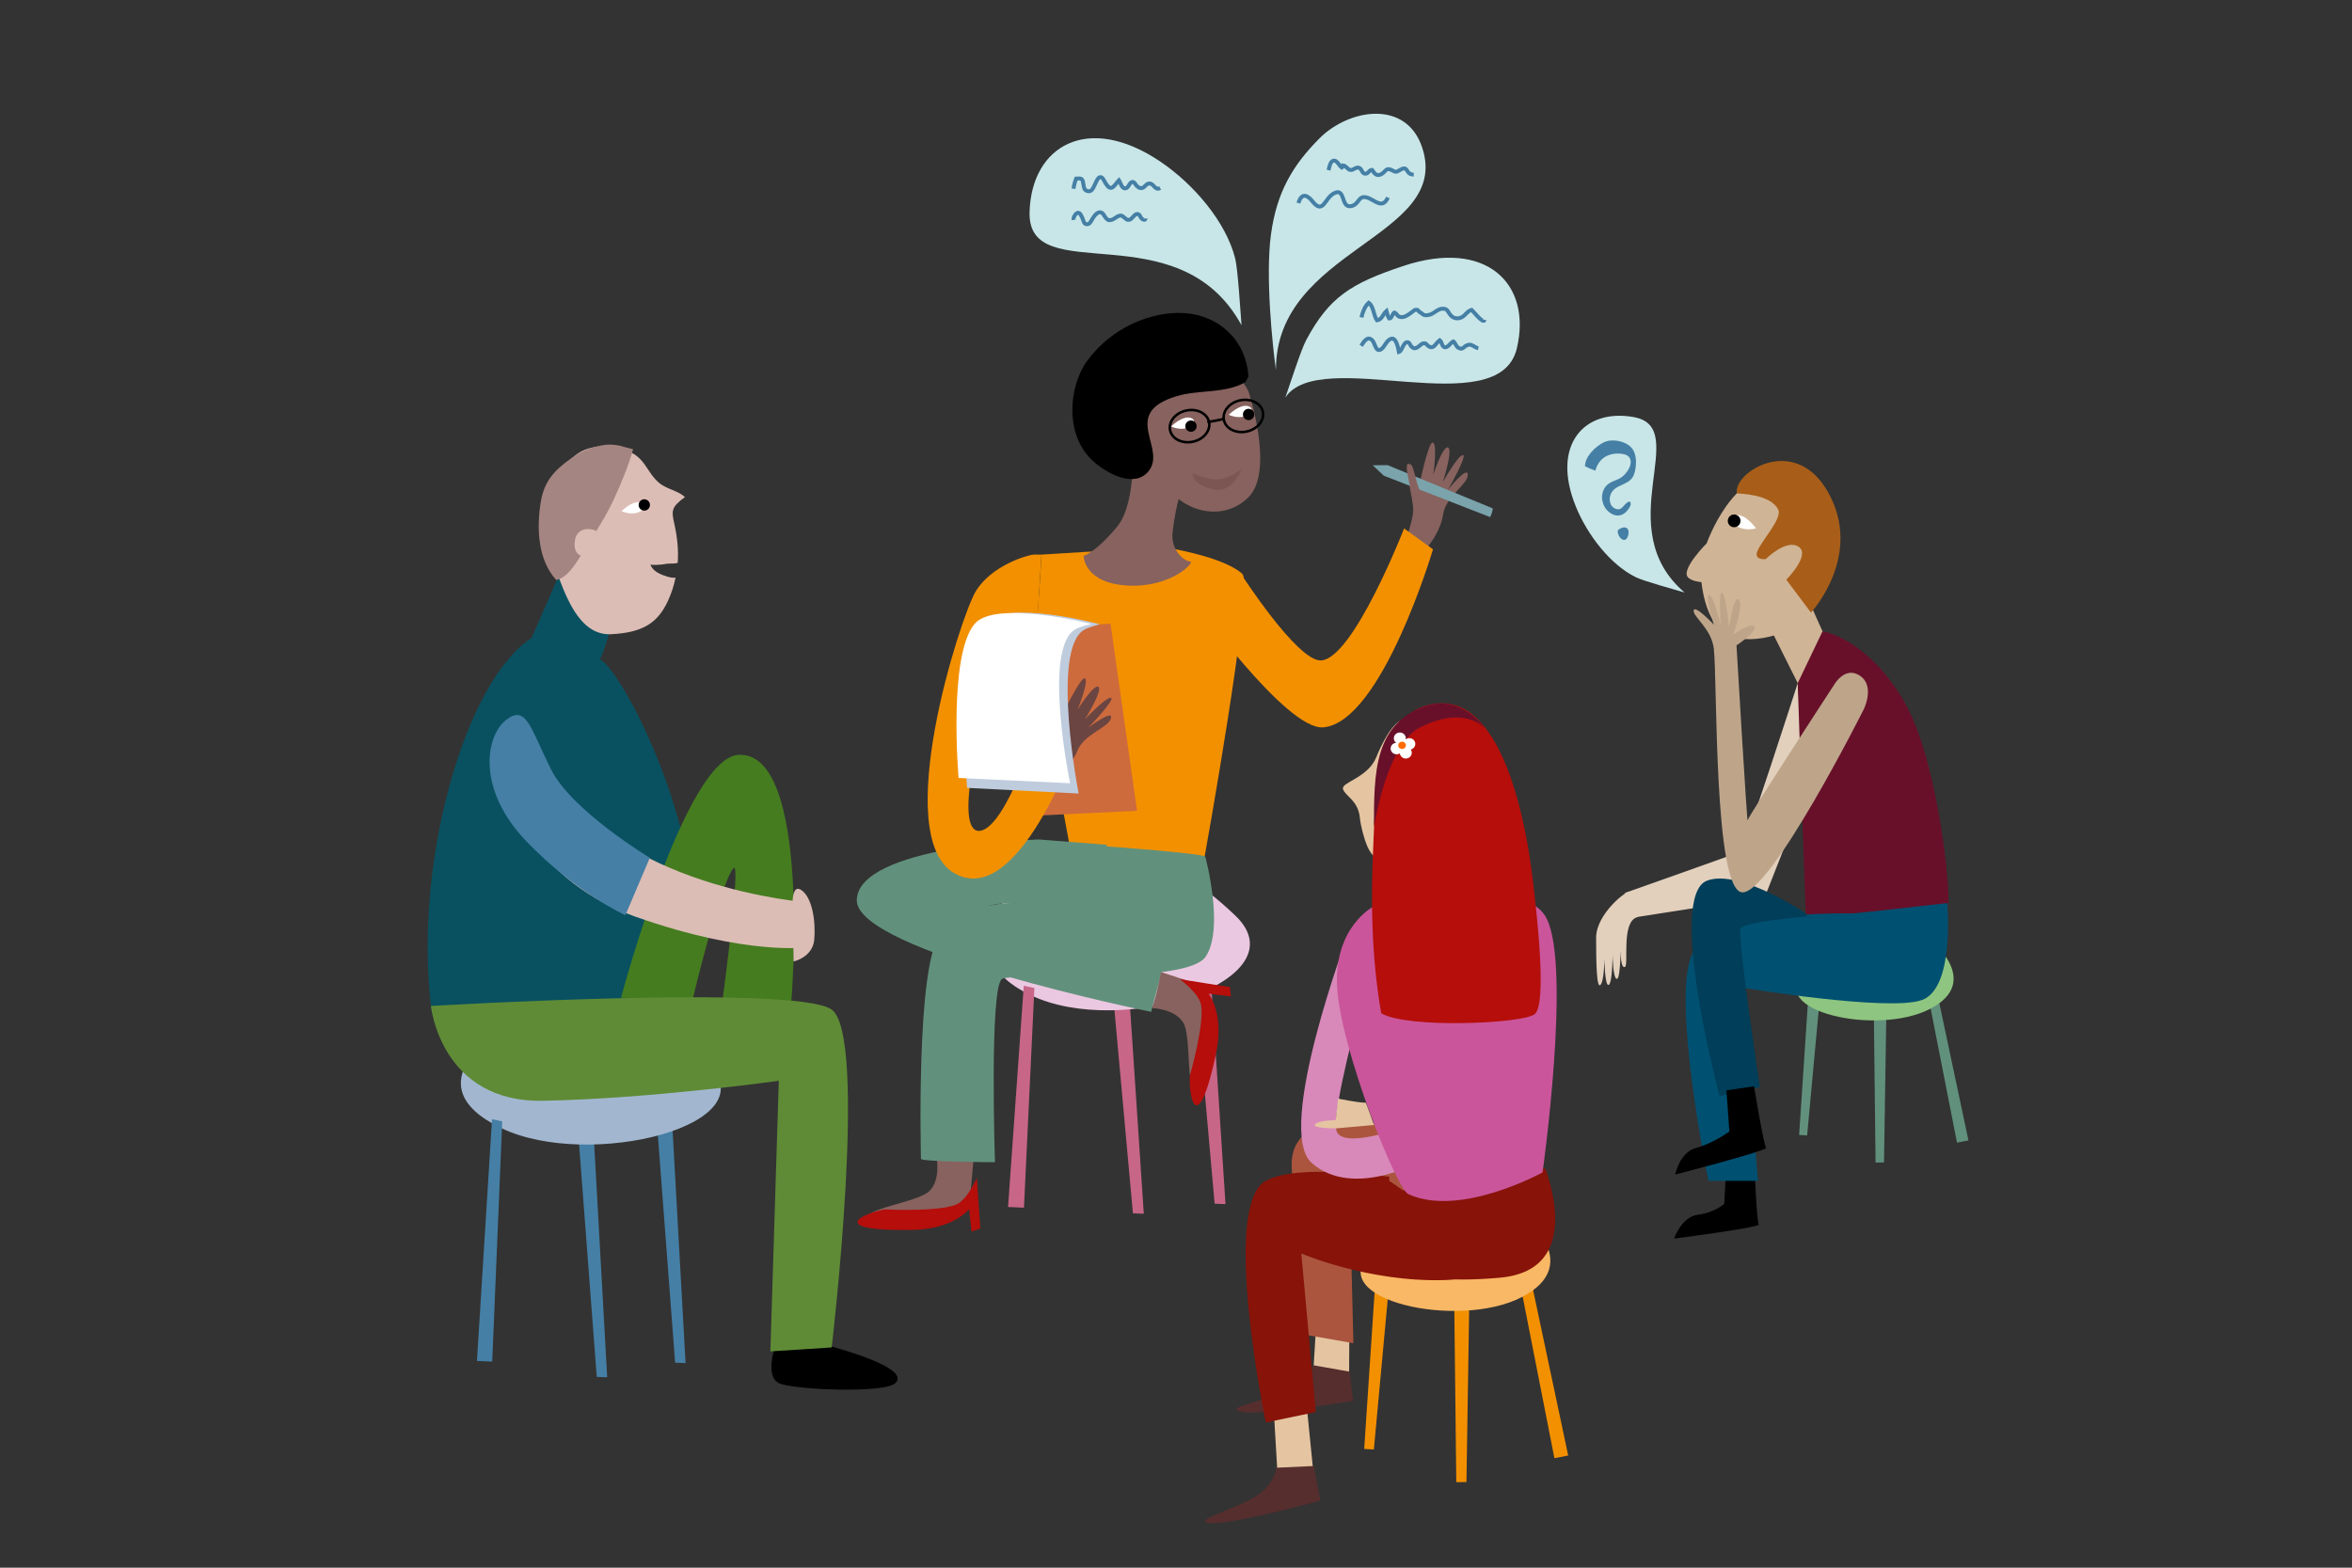 <?xml version="1.0" encoding="UTF-8"?>
<svg xmlns="http://www.w3.org/2000/svg" xmlns:xlink="http://www.w3.org/1999/xlink" version="1.1" x="0" y="0" width="600" height="400" viewBox="0, 0, 600, 400">
  <rect x="0" y="0" width="600" height="400" fill="#333333" stroke="none"/>
  <defs>
    <clipPath id="Clip_1">
      <path d="M506.94,390 L506.94,-97 L-127,-97 L-127,390 L506.94,390 z"></path>
    </clipPath>
    <clipPath id="Clip_2">
      <path d="M316.968,126.558 L316.968,119.211 L303.323,119.211 L303.323,126.558 L316.968,126.558 z"></path>
    </clipPath>
    <clipPath id="Clip_3">
      <path d="M-127,390 L506.94,390 L506.94,-97 L-127,-97 z"></path>
    </clipPath>
  </defs>
  <g id="Ebene_1">
    <g>
      <g clip-path="url(#Clip_1)">
        <path d="M-28.948,46.514 L-31.047,46.514" fill-opacity="0" stroke="#457FA5" stroke-width="1"></path>
        <path d="M135.602,162.778 C118.607,173.765 105.369,220.387 110.045,257.522 C111.434,268.553 133.396,267.63 121.584,260.416 C131.216,266.298 122.002,263.101 130.206,264.984 C147.755,269.011 171.849,269.635 176.156,246.913 C182.067,215.726 159.144,171.471 153.02,168.149 C153.885,167.644 156.922,155.427 158.094,154.984 C146.531,151.626 155.546,146.428 143.665,144.356" fill="#095160"></path>
        <path d="M158.424,254.579 C158.424,254.579 174.791,193.122 188.51,192.591 C207.178,191.868 201.866,255.539 201.866,255.539 L184.376,254.75 C184.376,254.75 189.174,218.982 187.092,221.549 C183.599,225.859 176.587,255.458 176.587,255.458 z" fill="#457C1F"></path>
        <path d="M197.477,344.409 C197.477,344.409 195.282,351.207 198.681,352.906 C202.08,354.605 225.627,355.606 228.42,352.906 C232.944,348.533 208.878,342.71 208.878,342.71 z" fill="#000000"></path>
        <path d="M344.235,338.037 L344.128,354.671 L334.895,352.154 L335.716,338.762 z" fill="#E5C5A1"></path>
        <path d="M333.397,359.238 L335.496,380.229 L326.05,378.692 L325.001,360.849 z" fill="#E5C5A1"></path>
        <path d="M447.52,296.477 C447.52,296.477 448.177,312.917 448.727,312.488 C447.557,313.402 427.063,316.025 427.063,316.025 C427.063,316.025 428.919,310.473 433.156,309.936 C437.393,309.4 439.862,307.169 439.862,307.169 L440.403,296.661 z" fill="#000000"></path>
        <path d="M458.602,174.304 C458.602,174.304 444.957,216.849 443.908,217.337 C442.858,217.825 414.52,227.832 414.52,227.832 L416.619,234.13 L450.205,228.882 L460.758,202.081 z" fill="#E2D0BD"></path>
        <path d="M238.882,295.038 C238.882,295.038 240.126,300.945 237.091,303.899 C234.057,306.852 219.792,308.329 221.269,311.282 C222.746,314.236 247.312,307.282 247.312,307.282 L248.393,295.468 C248.393,295.468 238.882,295.828 238.882,295.038" fill="#87625E"></path>
        <path d="M368.141,131.23 C368.806,126.649 374.441,123.67 374.441,121.151 C374.441,118.631 369.401,124.931 369.401,124.931 C369.401,124.931 374.441,116.111 373.181,116.111 C371.921,116.111 368.072,122.996 368.072,122.996 C368.072,122.996 370.73,114.762 369.401,114.177 C368.072,113.591 365.621,121.151 365.621,121.151 C365.621,121.151 366.742,113.502 365.552,112.917 C364.362,112.332 361.842,124.931 361.842,124.931 C361.842,124.931 360.582,118.631 359.322,118.631 C358.062,118.631 360.443,126.865 360.512,129.971 C360.582,133.075 357.458,141.552 354.939,147.177 C354.024,149.216 366.798,140.499 368.141,131.23" fill="#87625E"></path>
        <path d="M316.604,146.454 C316.604,146.454 330.835,168.573 336.893,168.507 C345.103,168.419 358.191,134.833 358.191,134.833 L365.562,140.161 C365.562,140.161 352.521,184.248 337.593,185.585 C328.147,186.432 304.418,153.135 304.418,153.135 z" fill="#F39000"></path>
        <path d="M296.758,139.597 C296.758,139.597 311.661,141.768 316.909,146.404 C319.856,149.008 307.317,218.51 307.317,218.51 L272.765,215.238 C272.765,215.238 263.795,168.118 264.609,157.599 C265.452,146.702 265.677,141.506 265.677,141.506 z" fill="#F39000"></path>
        <path d="M154.894,351.417 L151.456,289.694 L147.588,290.206 L152.233,351.317 z" fill="#457FA5"></path>
        <path d="M291.786,309.69 L288.202,255.825 L284.171,256.359 L289.012,309.586 z" fill="#C76687"></path>
        <path d="M174.889,347.799 L171.45,286.076 L167.583,286.588 L172.228,347.699 z" fill="#457FA5"></path>
        <path d="M312.629,307.231 L309.045,252.053 L305.013,252.588 L309.855,307.127 z" fill="#C76687"></path>
        <path d="M127.987,262.468 C127.987,262.468 104.621,276.673 127.871,287.84 C150.461,298.691 196.896,286.865 180.404,271.211 C163.052,254.74 147.909,254.396 127.987,262.468" fill="#A2B7CF"></path>
        <path d="M262.691,222.655 C262.691,222.655 238.637,242.252 262.873,253.893 C286.421,265.204 332.275,249.887 315.083,233.568 C296.996,216.399 283.457,214.24 262.691,222.655" fill="#EBC8E1"></path>
        <path d="M174.726,126.835 C173.024,125.201 170.137,124.829 168.265,123.311 C164.732,120.443 164.681,116.232 159.029,114.711 C134.99,108.234 141.631,144.916 141.631,144.916 C144.031,151.202 147.465,162.241 155.899,161.821 C164.189,161.41 167.875,158.8 170.433,153.233 C171.326,151.287 171.931,149.34 172.34,147.391 C171.773,147.448 171.106,147.395 170.238,147.134 C168.648,146.655 166.453,145.79 165.931,144.037 C166.461,144.24 168.724,144.111 169.529,143.937 C170.803,143.662 171.862,143.937 172.888,143.614 C173.111,140.374 172.784,137.13 172.068,133.883 C171.264,130.236 171.18,129.456 174.726,126.835" fill="#DCBDB5"></path>
        <path d="M109.93,256.683 C109.93,256.683 112.417,281.361 138.527,280.867 C165.966,280.349 198.676,275.764 198.676,275.764 L196.526,344.81 L212.17,343.805 C212.17,343.805 221.58,263.928 212.082,257.539 C202.586,251.149 109.93,256.683 109.93,256.683" fill="#5F8B36"></path>
        <path d="M125.515,285.561 L121.671,347.249 L125.568,347.415 L128.118,286.121 z" fill="#457FA5"></path>
        <path d="M261.162,251.517 L257.155,307.97 L261.217,308.143 L263.875,252.101 z" fill="#C76687"></path>
        <path d="M126.441,196.701 C126.441,196.701 133.145,223.679 162.036,233.876 C190.927,244.072 206.223,241.663 206.223,241.663 L206.223,230.263 C206.223,230.263 156.326,226.784 139.199,195.002 C134.664,186.585 126.441,178.006 126.441,196.701" fill="#DCBDB5"></path>
        <path d="M202.278,232.999 L202.436,245.319 C202.436,245.319 207.327,244.295 207.723,239.722 C208.119,235.15 207.237,228.906 204.355,227.066 C201.472,225.224 202.278,232.999 202.278,232.999" fill="#DCBDB5"></path>
        <path d="M161.513,114.628 C160.234,119.049 158.563,123.147 156.56,127.463 C154.539,131.813 152.035,135.675 149.428,139.688 C147.834,142.141 145.22,147.419 141.896,147.983 C137.225,142.879 136.899,134.961 137.89,128.432 C138.731,122.888 141.295,120.059 145.75,116.913 C148.407,115.037 151.371,113.847 154.633,113.478 C156.476,113.27 159.062,113.88 158.828,113.93" fill="#A58581"></path>
        <path d="M318.492,99.884 C318.492,99.884 325.239,120.124 318.492,126.871 C311.746,133.617 300.502,130.607 296.003,121.611 C291.506,112.616 287.564,97.685 298.252,93.137 C305.193,90.184 313.995,90.888 318.492,99.884" fill="#87625E"></path>
        <path d="M288.828,108.872 C288.828,108.872 290.584,127.658 284.961,134.404 C279.339,141.151 276.434,141.806 276.434,141.806 C276.434,141.806 276.434,148.801 287.679,149.403 C298.923,150.005 304.826,143.306 303.7,143.306 C302.576,143.306 299.109,141.206 299.065,136.654 C299.054,135.53 300.517,125.41 301.641,125.41" fill="#87625E"></path>
        <path d="M304.306,112.703 C301.561,113.287 298.958,111.98 298.491,109.784 C298.025,107.589 299.871,105.335 302.616,104.753 C305.361,104.169 307.964,105.476 308.431,107.672 C308.897,109.867 307.051,112.12 304.306,112.703 z" fill-opacity="0" stroke="#000000" stroke-width="0.645"></path>
        <path d="M318.033,110.102 C315.288,110.685 312.685,109.379 312.218,107.183 C311.752,104.987 313.598,102.734 316.343,102.151 C319.088,101.568 321.691,102.875 322.158,105.07 C322.624,107.266 320.777,109.518 318.033,110.102 z" fill-opacity="0" stroke="#000000" stroke-width="0.645"></path>
        <path d="M318.47,96.08 C317.874,86.344 310.428,80.42 302.232,79.888 C293.855,79.344 283.671,83.43 277.339,92.064 C272.714,98.37 271.472,110.724 278.621,117.44 C281.982,120.597 289.052,124.599 292.78,120.48 C298.153,114.544 285.332,105.471 300.279,101.048 C305.871,99.394 312.65,100.473 317.757,97.472" fill="#000000"></path>
      </g>
      <g clip-path="url(#Clip_3)">
        <g clip-path="url(#Clip_2)" opacity="0.41">
          <path d="M316.653,119.751 C316.653,119.751 314.53,126.197 309.177,124.808 C303.825,123.421 304.276,120.748 304.276,120.748 C304.276,120.748 308.125,122.56 310.896,122.314 C313.667,122.068 316.653,119.751 316.653,119.751" fill="#6B4541"></path>
        </g>
        <path d="M307.477,218.593 C307.477,218.593 312.437,236.877 307.565,244.11 C302.693,251.344 258.863,248.154 255.673,249.749 C252.352,251.41 253.815,296.546 253.815,296.546 C253.815,296.546 234.941,296.434 234.941,295.693 C234.941,294.951 233.652,246.795 239.725,238.584 C247.68,227.833 261.965,230.611 276.407,230.611 C278.001,230.611 280.553,215.979 282.149,215.979 C283.743,215.979 307.477,217.852 307.477,218.593" fill="#61917C"></path>
        <path d="M264.961,214.189 C264.961,214.189 218.811,215.839 218.573,229.672 C218.346,242.895 293.667,258.178 293.667,258.178 L296.857,246.085 C296.857,246.085 246.09,239.942 246.09,238.347 C246.09,236.752 247.398,230.506 256.844,230.506 C266.451,230.506 277.529,230.945 277.529,230.945 L282.373,215.544 z" fill="#61917C"></path>
        <path d="M225.684,308.584 C225.684,308.584 241.486,309.394 244.8,306.851 C247.752,304.584 249.229,299.968 249.229,300.759 C249.229,301.549 250.09,313.444 250.09,313.444 L247.834,314.235 L247.222,308.517 C247.222,308.517 243.343,313.59 232.986,313.805 C212.313,314.235 218.219,310.061 225.684,308.584" fill="#B50E0B"></path>
        <path d="M293.624,257.19 C293.624,257.19 299.659,257.307 301.854,260.928 C304.049,264.549 302.279,278.781 305.488,278.006 C308.699,277.232 307.45,251.73 307.45,251.73 L296.183,248.019 C296.183,248.019 294.394,257.368 293.624,257.19" fill="#87625E"></path>
        <path d="M303.519,274.546 C303.519,274.546 307.864,259.332 306.131,255.531 C304.586,252.143 300.421,249.666 301.191,249.844 C301.961,250.022 313.745,251.86 313.745,251.86 L314.007,254.235 L308.299,253.545 C308.299,253.545 312.368,258.466 310.249,268.606 C306.017,288.847 303.279,282.151 303.519,274.546" fill="#B50E0B"></path>
        <path d="M261.612,208.241 C261.612,208.241 253.708,159.844 253.708,160.473 C253.708,161.102 283.288,159.118 283.288,159.118 L290.062,206.876 z" fill="#CD6B3D"></path>
        <path d="M263.756,141.507 C262.401,141.507 252.844,144.217 248.855,150.99 C244.864,157.764 227.103,213.308 243.436,222.792 C259.767,232.275 274.594,189.552 274.594,189.552 L265.111,184.133 C265.111,184.133 256.982,210.599 250.208,211.954 C243.436,213.308 248.855,187.568 254.273,174.02 C259.692,160.474 264.717,156.974 264.717,156.974 L265.676,141.507" fill="#F39000"></path>
        <path d="M274.874,191.501 C276.627,187.217 282.815,185.69 283.425,183.245 C284.035,180.8 277.621,185.693 277.621,185.693 C277.621,185.693 284.645,178.355 283.422,178.051 C282.199,177.746 276.799,183.495 276.799,183.495 C276.799,183.495 281.371,176.148 280.222,175.259 C279.075,174.369 274.868,181.112 274.868,181.112 C274.868,181.112 277.806,173.961 276.792,173.106 C275.779,172.249 270.286,183.865 270.286,183.865 C270.286,183.865 270.588,177.448 269.365,177.143 C268.142,176.838 268.46,185.403 267.777,188.433 C267.093,191.462 264.892,195.092 261.086,199.94 C259.706,201.698 271.328,200.17 274.874,191.501" fill="#6B4541"></path>
        <path d="M280.579,159.293 C280.579,159.293 277.794,159.961 276.515,160.732 C268.026,165.842 275.16,202.47 275.16,202.47 L246.71,201.031 C246.71,201.031 244,167.929 250.774,159.293 C256.019,152.607 280.579,159.293 280.579,159.293" fill="#BFCCDD"></path>
        <path d="M278.404,159.206 C278.404,159.206 275.62,159.836 274.34,160.561 C265.852,165.371 272.985,199.849 272.985,199.849 L244.536,198.494 C244.536,198.494 241.826,167.335 248.6,159.206 C253.844,152.913 278.404,159.206 278.404,159.206" fill="#FFFFFF"></path>
        <path d="M336.611,35.295 C344.159,27.72 358.85,25.311 362.859,37.819 C370.182,60.676 325.392,63.407 325.498,94.396 C324.659,88.566 322.755,70.626 324.23,59.79 C325.682,49.133 329.699,42.232 336.611,35.295" fill="#C8E6E8"></path>
        <path d="M358.039,67.849 C379.203,60.825 390.846,72.447 386.949,88.887 C382.337,108.341 336.676,88.033 327.885,101.439 C329.121,97.91 331.888,89.259 333.191,86.816 C339.081,75.776 344.654,72.29 358.039,67.849" fill="#C8E6E8"></path>
        <path d="M296.013,41.239 C277.539,28.754 263.134,37.19 262.644,54.079 C262.064,74.063 300.672,53.559 316.71,82.981 C316.428,79.254 315.772,68.679 315.106,65.992 C312.789,56.656 304.538,47 296.013,41.239" fill="#C8E6E8"></path>
        <path d="M401.982,129.206 C395.619,113.499 404.167,104.125 416.799,106.428 C431.748,109.155 410.405,134.616 429.742,151.187 C427.015,150.39 419.258,148.231 417.366,147.31 C410.792,144.113 404.917,136.453 401.982,129.206" fill="#C8E6E8"></path>
        <path d="M334.906,348.325 C334.906,348.325 334.071,352.068 328.806,354.68 C323.539,357.292 311.698,359.14 316.576,360.217 C321.455,361.295 345.198,357.458 345.198,357.458 L344.275,349.974 z" fill="#562E2E"></path>
        <path d="M380.94,298.12 C380.94,298.12 348.403,283.426 341.056,285.526 C333.709,287.625 329.816,290.523 329.511,296.509 C329.294,300.766 333.272,340.624 333.272,340.624 L345.254,342.723 L344.205,300.22 L376.742,310.715 z" fill="#AB553E"></path>
        <path d="M390.698,327.285 L400.051,371.377 L396.534,372.061 L387.895,328.067 z" fill="#F39000"></path>
        <path d="M494.392,254.384 L502.155,290.98 L499.236,291.547 L492.065,255.032 z" fill="#61917C"></path>
        <path d="M371.501,378.18 L370.986,332.796 L374.799,333.243 L374.096,378.155 z" fill="#F39000"></path>
        <path d="M478.458,296.626 L478.031,258.957 L481.196,259.329 L480.612,296.605 z" fill="#61917C"></path>
        <path d="M348.011,369.708 L351.013,324.477 L354.599,325.147 L350.476,369.836 z" fill="#F39000"></path>
        <path d="M458.961,289.594 L461.454,252.052 L464.429,252.609 L461.008,289.7 z" fill="#61917C"></path>
        <path d="M387.717,309.121 C387.717,309.121 404.915,322.399 388.162,330.993 C371.884,339.343 337.772,331.601 349.508,319.862 C361.855,307.511 373.025,303.611 387.717,309.121" fill="#F9B865"></path>
        <path d="M491.917,239.307 C491.917,239.307 506.191,250.328 492.287,257.461 C478.776,264.391 450.463,257.965 460.203,248.222 C470.452,237.971 479.722,234.734 491.917,239.307" fill="#8EC580"></path>
        <path d="M394.239,298.153 C394.239,298.716 404.748,324.017 382.636,326.005 C335.769,330.217 353.248,304.451 353.248,304.451 z" fill="#871309"></path>
        <path d="M354.389,300.239 C353.339,300.239 331.125,296.804 322.901,301.288 C311.356,307.586 322.901,362.948 322.901,362.948 L335.669,360.288 L331.968,319.833 C331.968,319.833 349.141,327.231 368.661,326.61 C391.706,325.879 354.389,301.288 354.389,301.288" fill="#871309"></path>
        <path d="M325.641,374.494 C325.641,374.494 325.223,378.692 320.258,381.841 C315.294,384.989 303.71,388.064 308.674,388.626 C313.639,389.188 336.852,382.89 336.852,382.89 L335.152,374.056 z" fill="#562E2E"></path>
        <path d="M435.386,138.619 C435.386,138.619 429.089,144.916 430.458,147.107 C431.221,148.327 434.056,148.546 434.056,148.546 C434.056,148.546 434.775,157.897 439.81,161.495 C444.846,165.092 458.202,162.389 462.151,155.74 C472.987,137.502 466.428,122.647 454.199,121.208 C441.968,119.769 435.386,138.619 435.386,138.619" fill="#D0B496"></path>
        <path d="M449.156,155.412 L460.701,178.503 L468.048,168.007 L458.602,147.016 L450.205,154.851" fill="#D0B496"></path>
        <path d="M443.09,125.864 C443.118,126.008 451.602,125.864 453.643,130.063 C454.701,132.237 449.449,137.881 448.337,140.558 C447.302,143.049 450.436,142.657 450.436,142.657 C450.436,142.657 455.684,137.41 458.833,139.509 C461.982,141.608 455.684,147.905 455.684,147.905 L461.982,156.302 C461.982,156.302 475.626,141.608 466.18,125.303 C457.66,110.594 442.04,120.616 443.09,125.864" fill="#A85E18"></path>
        <path d="M464.899,161.147 C465.937,160.992 477.418,164.007 486.129,179.686 C494.839,195.363 497.897,230.42 496.859,230.574 C495.821,230.73 460.856,234.606 460.701,233.568 C460.545,232.53 458.602,174.305 458.602,174.305 z" fill="#68102A"></path>
        <path d="M496.75,230.419 C496.75,230.419 498.733,251.972 490.395,255.121 C482.056,258.269 444.214,251.972 444.214,251.972 L448.47,301.302 L435.817,301.302 C435.817,301.302 426.313,255.121 431.619,243.575 C436.924,232.03 471.502,233.08 472.552,233.08 C473.602,233.08 496.75,230.419 496.75,230.419" fill="#005071"></path>
        <path d="M460.701,233.08 C460.701,233.08 443.771,221.626 435.511,224.683 C425.015,228.568 438.66,279.658 438.66,279.658 L448.949,277.385 C448.949,277.385 443.908,244.493 443.908,237.146 C443.908,235.179 461.006,233.824 461.006,233.824 z" fill="#003E59"></path>
        <path d="M415.569,227.724 C415.569,226.675 407.173,232.972 407.173,239.27 C407.173,245.567 407.288,252.352 408.28,251.303 C409.272,250.253 409.272,244.517 409.272,244.517 C409.272,244.517 409.387,251.79 410.379,251.303 C411.371,250.815 411.371,243.468 411.371,243.468 C411.371,243.468 411.429,249.765 412.478,249.765 C413.528,249.765 413.47,239.195 413.47,239.758 C413.47,240.319 413.074,247.247 414.52,246.725 C415.569,246.345 413.47,235.179 417.668,234.022 C418.68,233.742 415.569,228.212 415.569,227.724" fill="#E2D0BD"></path>
        <path d="M447.461,277.162 C447.461,277.162 450.117,293.399 450.61,292.906 C449.56,293.955 427.346,299.691 427.346,299.691 C427.346,299.691 428.511,293.955 432.652,292.906 C436.792,291.856 441.164,288.707 441.164,288.707 L440.42,278.212 z" fill="#000000"></path>
        <path d="M308.005,107.632 C309.055,107.632 312.203,106.888 312.203,106.888" fill-opacity="0" stroke="#000000" stroke-width="0.645"></path>
        <path d="M347.316,80.994 C347.557,79.757 348.188,78.099 349.163,77.253 C350.428,78.153 350.388,80.488 351.271,81.741 C352.588,81.541 352.845,80.029 353.701,79.331 C353.891,79.984 353.985,80.697 354.378,81.269 C355.001,81.393 355.198,80.07 355.683,79.733 C356.479,80.007 356.301,80.744 357.327,80.9 C358.342,81.054 359.428,80.193 360.155,79.656 C360.789,79.19 360.911,78.893 361.695,79.129 C361.938,79.489 362.256,79.751 362.649,79.912 C363.041,80.386 363.579,80.545 364.261,80.391 C365.626,80.297 366.634,78.812 367.898,78.769 C369.048,78.728 369.179,79.149 369.745,80.016 C370.43,81.071 371.474,81.527 372.718,81.026 C373.805,80.59 374.291,79.349 375.43,79.057 C375.83,79.422 378.434,82.815 378.742,81.611" fill-opacity="0" stroke="#457FA5" stroke-width="1.005"></path>
        <path d="M347.241,88.233 C347.856,87.282 348.818,85.586 350.064,86.812 C350.803,87.539 350.95,90.213 352.478,89.006 C353.274,88.379 353.785,86.677 354.969,86.418 C356.224,86.143 356.699,88.936 356.864,89.813 C357.83,89.489 357.979,86.925 359.282,87.368 C359.593,87.474 359.86,88.339 360.179,88.561 C360.812,89.004 361.052,88.929 361.71,88.544 C362.118,88.306 362.553,87.713 363.036,87.63 C363.893,87.484 363.758,87.872 364.416,88.325 C365.8,89.278 366.252,87.5 367.283,86.801 C367.853,87.246 367.757,88.232 368.392,88.54 C369.292,88.979 370.029,87.38 370.755,87.111 C371.299,87.549 371.453,88.416 372.054,88.749 C373.159,89.362 373.26,88.527 374.207,88.104 C375.459,87.545 375.992,88.646 377.126,88.849" fill-opacity="0" stroke="#457FA5" stroke-width="1.005"></path>
        <path d="M338.909,43.425 C339.088,42.798 339.32,41.29 340.028,41.041 C341.083,40.669 341.604,42.327 342.312,42.758 C342.485,42.612 342.599,42.429 342.651,42.21 C343.421,42.307 343.754,43.29 344.529,43.369 C345.263,43.443 345.807,42.603 346.613,42.793 C347.391,42.977 347.372,44.071 348.042,44.279 C349.008,44.58 349.207,43.344 350.008,43.333 C350.586,44.17 351.072,45.003 352.188,44.522 C353.529,43.945 353.461,42.652 354.907,43.345 C356.174,43.954 356.011,44.021 357.239,43.316 C359.223,42.177 358.564,44.205 360.15,44.488 C360.161,44.339 360.173,44.19 360.184,44.041" fill-opacity="0" stroke="#457FA5" stroke-width="1.005"></path>
        <path d="M273.868,56.116 C273.774,55.484 274.224,54.643 274.799,54.351 C275.564,53.964 276.063,55.537 276.296,56.093 C276.51,56.604 276.523,57.119 277.206,57.204 C277.716,57.268 277.999,56.962 278.272,56.534 C278.745,55.792 279.768,53.65 281.047,54.283 C281.486,54.5 281.806,55.272 282.11,55.627 C282.633,56.237 283.019,56.301 283.771,56.021 C284.391,55.79 284.793,55.283 285.428,55.088 C286.142,54.869 286.187,55.034 286.717,55.432 C287.237,55.824 287.518,56.236 288.128,56.061 C288.839,55.857 289.275,54.811 289.9,54.641 C290.769,54.404 290.83,55.401 291.25,55.776 C291.47,55.974 292.216,56.373 292.212,55.742" fill-opacity="0" stroke="#457FA5" stroke-width="1.005"></path>
        <path d="M273.85,48.153 C273.978,47.261 274.205,46.396 274.53,45.56 C274.79,45.53 275.052,45.522 275.314,45.532 C276.222,45.569 276.211,46.146 276.39,47.061 C276.545,47.853 276.505,48.497 277.428,48.755 C278.528,49.064 278.891,47.897 279.28,47.148 C279.524,46.679 280.033,45.216 280.685,45.186 C281.346,45.155 281.695,46.239 281.988,46.672 C282.366,47.226 282.791,48.005 283.496,47.923 C284.143,47.847 284.995,46.42 285.442,45.976 C285.833,46.551 286.114,48.159 287.101,48.058 C287.898,47.975 288.046,46.68 288.738,46.459 C289.349,46.264 289.603,47.025 289.914,47.349 C290.322,47.776 290.768,48.144 291.434,47.943 C292.023,47.764 292.341,46.998 292.942,46.855 C294.369,46.512 294.508,48.779 295.966,47.966" fill-opacity="0" stroke="#457FA5" stroke-width="1.005"></path>
        <path d="M298.757,108.825 C298.757,108.825 301.682,105.876 303.848,106.655 C306.013,107.435 303.246,110.723 298.757,108.825" fill="#FFFFFF"></path>
        <path d="M305.19,108.283 C304.943,107.523 304.128,107.105 303.37,107.352 C302.611,107.598 302.197,108.414 302.444,109.175 C302.692,109.935 303.506,110.353 304.264,110.106 C305.023,109.859 305.436,109.044 305.19,108.283" fill="#000000"></path>
        <path d="M313.455,105.846 C313.455,105.846 316.381,102.897 318.546,103.676 C320.711,104.456 317.944,107.744 313.455,105.846" fill="#FFFFFF"></path>
        <path d="M319.888,105.304 C319.641,104.544 318.826,104.126 318.068,104.373 C317.309,104.619 316.896,105.435 317.142,106.196 C317.39,106.956 318.205,107.373 318.962,107.127 C319.721,106.88 320.135,106.065 319.888,105.304" fill="#000000"></path>
        <path d="M158.557,130.424 C158.557,130.424 161.482,127.475 163.648,128.254 C165.813,129.034 163.046,132.322 158.557,130.424" fill="#FFFFFF"></path>
        <path d="M165.734,128.394 C165.487,127.634 164.672,127.217 163.914,127.463 C163.155,127.71 162.742,128.525 162.988,129.286 C163.236,130.046 164.05,130.464 164.808,130.217 C165.567,129.971 165.981,129.155 165.734,128.394" fill="#000000"></path>
        <path d="M447.972,134.831 C447.972,134.831 445.307,130.993 442.756,131.434 C440.204,131.874 442.628,136.058 447.972,134.831" fill="#FFFFFF"></path>
        <path d="M440.95,132.138 C441.372,131.343 442.357,131.041 443.149,131.462 C443.94,131.883 444.241,132.868 443.818,133.663 C443.396,134.456 442.411,134.76 441.62,134.339 C440.827,133.917 440.528,132.932 440.95,132.138" fill="#000000"></path>
        <path d="M475.395,181.089 C475.395,181.089 451.943,227.74 444.522,227.692 C437.101,227.644 438.13,173.028 437.191,165.445 C436.561,160.354 431.826,157.354 432.064,155.761 C432.302,154.167 437.231,159.402 437.231,159.402 C437.231,159.402 434.817,152.18 435.938,151.78 C437.059,151.379 439.005,159.666 439.005,159.666 C439.005,159.666 438.284,151.069 439.265,151.215 C440.246,151.362 441.081,159.977 441.081,159.977 C441.081,159.977 442.166,152.711 443.262,152.875 C445.338,153.184 442.156,161.951 442.156,161.951 C442.156,161.951 446.638,158.685 447.521,159.878 C448.404,161.072 442.98,164.673 442.98,164.673 C442.98,164.673 445.673,210.332 445.828,209.294 C445.984,208.256 467.923,174.667 467.923,174.667 C467.923,174.667 470.718,169.778 474.559,172.474 C478.402,175.172 475.395,181.089 475.395,181.089" fill="#BEA58A"></path>
        <path d="M343.901,238.356 C343.901,238.356 325.141,288.298 334.587,296.695 C345.296,306.213 363.149,295.951 363.149,295.951 L357.842,287.658 C357.842,287.658 341.934,293.546 340.885,288.298 C339.835,283.05 347.182,256.372 347.182,256.372 L347.182,236.431" fill="#D889B9"></path>
        <path d="M350.479,231.233 C350.479,231.233 340.075,236.481 341.125,252.224 C342.178,268.034 356.182,303.284 359.273,304.694 C372.537,310.748 393.512,299.141 393.512,299.141 C393.512,299.141 400.859,246.976 394.561,234.382 C388.264,221.787 350.479,231.233 350.479,231.233" fill="#CA559B"></path>
        <path d="M358.512,183.398 C355.177,183.836 352.219,190.455 351.107,193.176 C348.894,198.586 342.065,199.56 342.607,201.346 C343.149,203.131 346.435,204.168 346.896,208.588 C347.128,210.815 347.951,213.976 348.87,216.086 C350.284,219.326 353.689,220.948 355.306,223.885" fill="#E5C5A1"></path>
        <path d="M352.347,258.52 C349.875,244.335 349.64,229.666 350.344,215.319 C350.84,205.217 350.629,184.262 363.45,180.153 C383.74,173.65 389.674,213.183 390.983,224.185 C391.976,232.526 394.762,256.293 391.477,258.787 C388.245,261.242 358.729,262.448 352.347,258.52" fill="#B50E0B"></path>
        <path d="M340.744,287.908 C340.744,287.908 334.447,287.908 335.496,286.859 C336.546,285.809 340.744,285.809 340.744,285.809 L341.356,280.311 C341.356,280.311 346.297,281.36 348.397,281.36 C348.513,281.36 350.496,287.046 350.496,287.046 z" fill="#E5C5A1"></path>
        <path d="M159.532,233.518 L165.772,218.873 C165.772,218.873 145.83,206.841 140.582,196.345 C135.334,185.85 134.285,179.552 129.037,183.751 C123.789,187.949 121.632,201.519 134.285,214.675 C146.937,227.833 159.532,233.518 159.532,233.518" fill="#457FA5"></path>
        <path d="M151.944,136.289 C151.982,135.999 152.019,135.708 152.056,135.419 C149.635,134.396 147.133,135.181 146.691,137.728 C145.82,142.747 149.995,142.368 153.177,142.144 C152.707,140.205 152.296,138.254 151.944,136.289" fill="#DCBDB5"></path>
        <path d="M350.496,211.039 C350.496,211.039 353.702,190.048 362.041,185.717 C373.657,179.685 378.834,185.85 378.834,185.85 C378.834,185.85 372.94,177.344 364.14,180.04 C350.438,184.239 350.496,197.395 350.496,211.039" fill="#68102A"></path>
        <path d="M357.098,189.846 C357.939,189.846 358.621,189.186 358.621,188.373 C358.621,187.559 357.939,186.899 357.098,186.899 C356.256,186.899 355.572,187.559 355.572,188.373 C355.572,189.186 356.256,189.846 357.098,189.846" fill="#FFFFFF"></path>
        <path d="M359.525,191.282 C360.367,191.282 361.049,190.622 361.049,189.808 C361.049,188.995 360.367,188.335 359.525,188.335 C358.683,188.335 358.001,188.995 358.001,189.808 C358.001,190.622 358.683,191.282 359.525,191.282" fill="#FFFFFF"></path>
        <path d="M358.622,193.549 C359.464,193.549 360.146,192.889 360.146,192.076 C360.146,191.262 359.464,190.602 358.622,190.602 C357.78,190.602 357.098,191.262 357.098,192.076 C357.098,192.889 357.78,193.549 358.622,193.549" fill="#FFFFFF"></path>
        <path d="M356.277,192.464 C357.118,192.464 357.801,191.804 357.801,190.991 C357.801,190.177 357.118,189.517 356.277,189.517 C355.435,189.517 354.753,190.177 354.753,190.991 C354.753,191.804 355.435,192.464 356.277,192.464" fill="#FFFFFF"></path>
        <path d="M357.669,191.116 C358.205,191.116 358.641,190.695 358.641,190.177 C358.641,189.658 358.205,189.238 357.669,189.238 C357.132,189.238 356.697,189.658 356.697,190.177 C356.697,190.695 357.132,191.116 357.669,191.116" fill="#FF6B00"></path>
        <path d="M331.226,51.816 C332.055,49.097 333.52,49.743 334.818,51.377 C337.532,54.792 337.854,50.736 340.143,49.415 C343.409,47.53 341.872,53.327 344.801,52.567 C346.839,52.038 346.435,49.777 348.716,50.403 C350.627,50.928 352.648,53.572 354.064,50.389" fill-opacity="0" stroke="#457FA5" stroke-width="1.005"></path>
        <path d="M404.33,118.959 C404.363,116.43 407.014,113.887 409.163,112.85 C411.23,111.853 414.605,112.504 416.166,114.204 C417.606,115.772 417.51,118.562 417.014,120.499 C416.513,122.452 415.373,122.982 413.663,123.757 C412.434,124.313 411.302,124.917 410.833,126.266 C410.421,127.452 410.657,129.074 411.882,129.689 C413.954,130.731 414.075,128.332 415.752,127.933 C416.364,128.599 415.712,129.505 415.281,130.078 C414.243,131.453 412.784,131.984 411.192,131.139 C409.14,130.051 408.162,127.475 408.956,125.305 C409.647,123.419 411.062,122.981 412.739,122.291 C415.442,121.18 418.036,116.258 413.662,115.778 C410.397,115.419 407.845,116.88 406.976,120.086 C406.067,119.776 405.185,119.4 404.33,118.959" fill="#457FA5"></path>
        <path d="M412.719,135.29 C412.429,136.856 414.516,139.032 415.274,136.828 C416.013,134.674 414.452,133.854 412.719,135.29" fill="#457FA5"></path>
        <path d="M380.772,129.7 L353.962,118.677 L350.19,118.723 L353.007,121.374 L380.15,131.944 C380.15,131.944 380.933,130.223 380.772,129.7" fill="#7AA3AB"></path>
        <path d="M359.96,125.146 C359.96,125.146 358.175,118.272 359.221,118.346 C360.269,118.419 360.342,118.859 361.169,122.074 C361.996,125.287 363.091,127.074 363.091,127.074 L359.903,125.142" fill="#87625E"></path>
      </g>
    </g>
  </g>
</svg>
